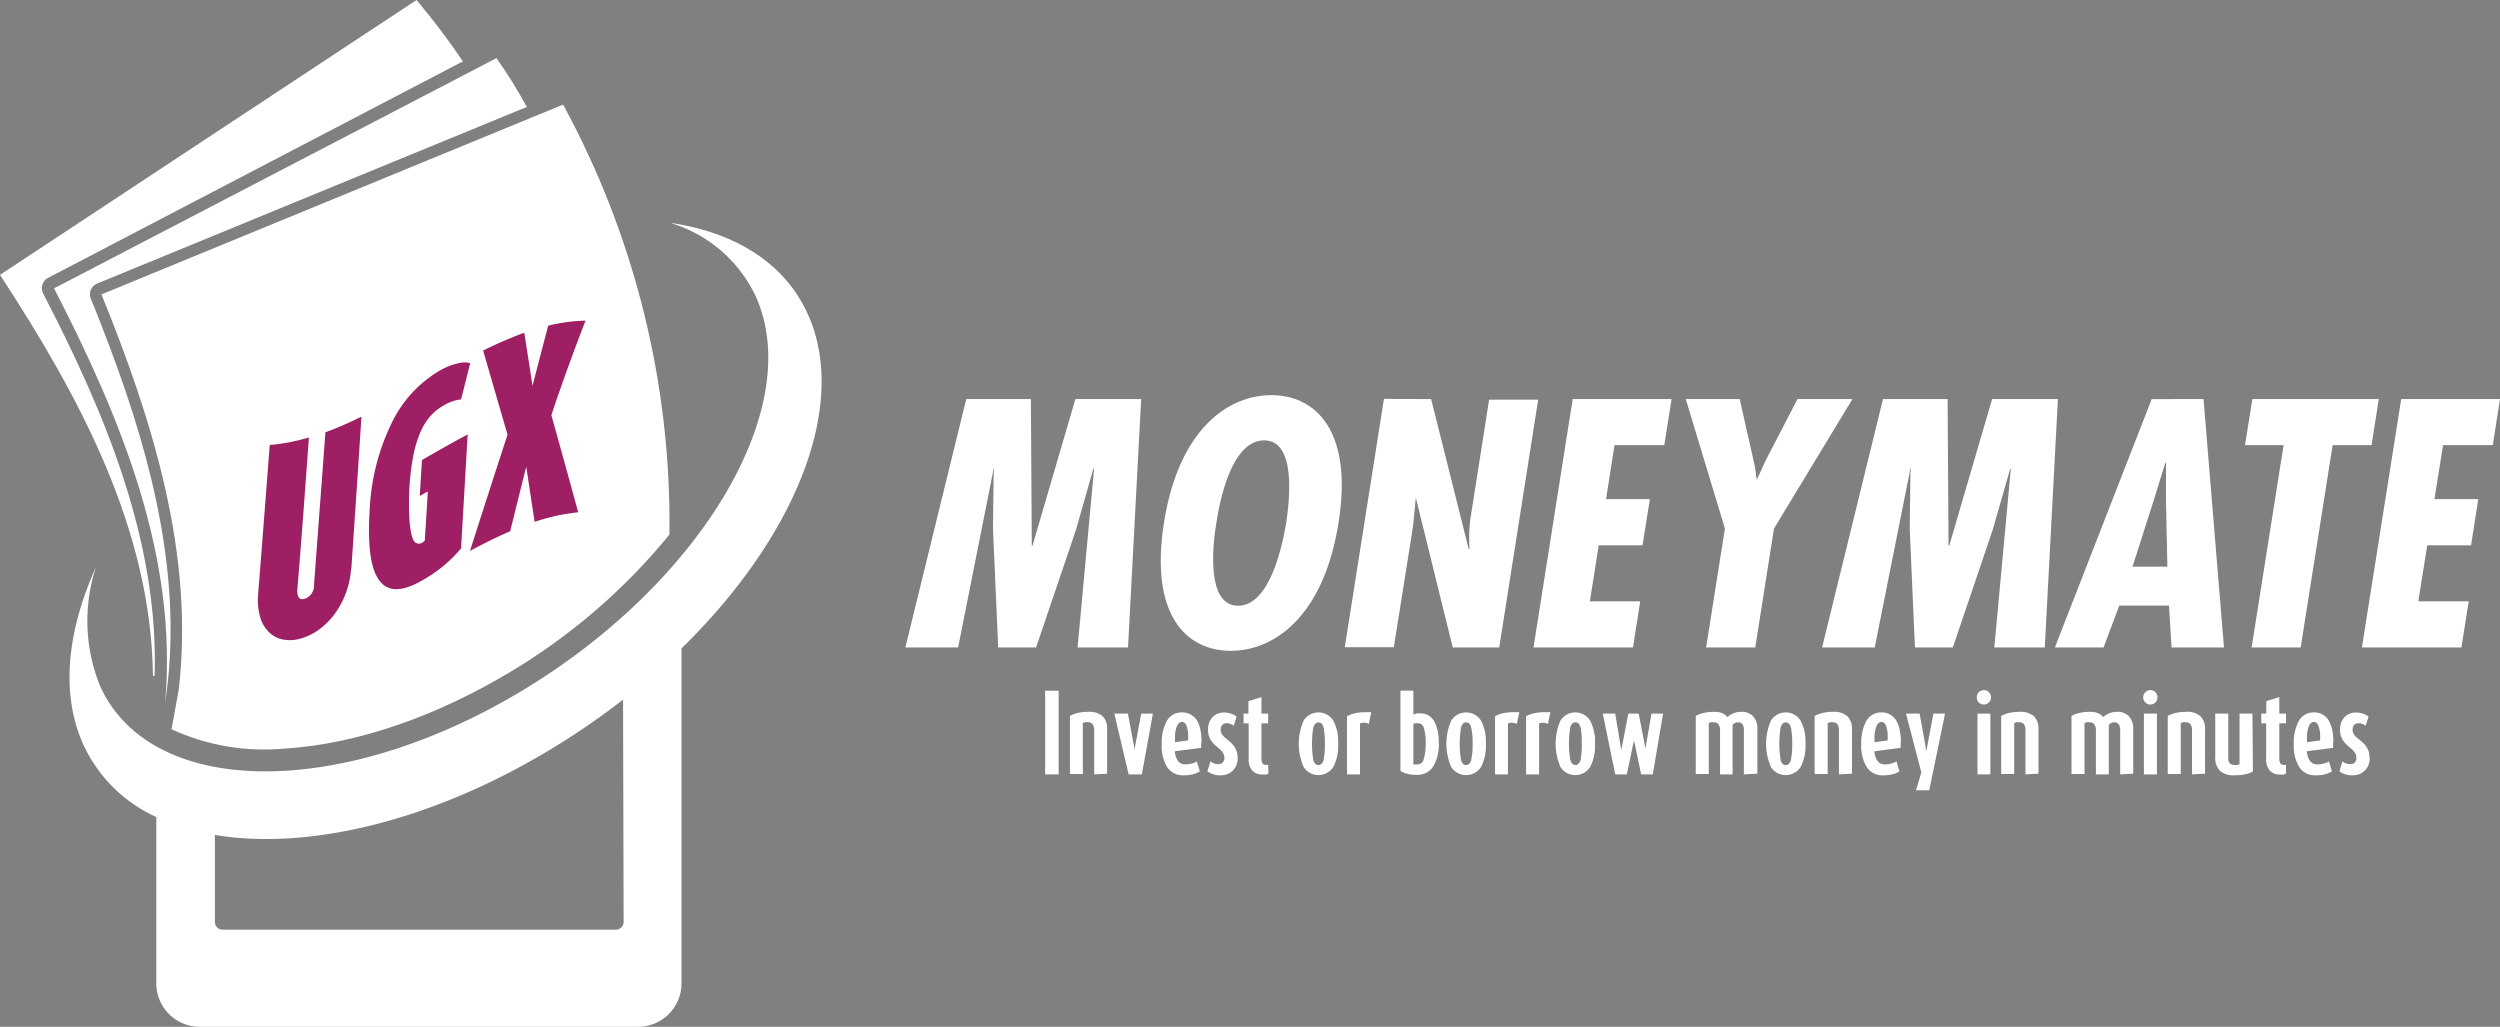 <?xml version="1.0" encoding="UTF-8"?> <svg xmlns="http://www.w3.org/2000/svg" xmlns:xlink="http://www.w3.org/1999/xlink" id="Layer_1" data-name="Layer 1" viewBox="0 0 215.11 88.35"><rect x="0" y="0" width="215.11" height="88.35" fill="#808080" stroke="none"/><defs><style>.cls-1{fill:none;}.cls-2{clip-path:url(#clip-path);}.cls-3{fill:#fff;}.cls-4{clip-path:url(#clip-path-2);}.cls-5{clip-path:url(#clip-path-3);}.cls-6{fill:#9e1f63;}</style><clipPath id="clip-path"><path class="cls-1" d="M4.65,24.81C10.42,36,15.32,47.91,14.21,60.44l0,0c1.58-10.36-1.07-20.68-4.68-30.35-.56-1.48-1.14-3-1.73-4.42a1,1,0,0,1,.53-1.26l37-15.21Q44.13,7,42.72,5L4.65,24.81"></path></clipPath><clipPath id="clip-path-2"><path class="cls-1" d="M8.73,25.33c4.43,10.9,8,22.39,6.65,34l-.62,3.42a19.07,19.07,0,0,0,9.74,1.66c6.69-.41,13.54-3.1,19.25-6.5A52.36,52.36,0,0,0,57.6,46,75.26,75.26,0,0,0,48.45,9L8.73,25.33"></path></clipPath><clipPath id="clip-path-3"><path class="cls-1" d="M0,23.65C6.88,34.18,13,45.54,13.16,58.12l.14.08C13.69,46.57,9,35.46,3.73,25.29a1,1,0,0,1,.44-1.4Q22,14.58,39.83,5.28,38,2.57,35.84,0L0,23.65"></path></clipPath></defs><title>money-market-gurus-logo-white-landscape-white-Artboard 1</title><g class="cls-2"><rect class="cls-3" x="4.65" y="4.95" width="40.72" height="55.51"></rect></g><g class="cls-4"><rect class="cls-3" x="8.73" y="9" width="49.05" height="55.57"></rect></g><g class="cls-5"><rect class="cls-3" width="39.83" height="58.19"></rect></g><path class="cls-3" d="M53.61,60.2a63.84,63.84,0,0,1-6.52,4.45c-10.27,6.13-20.78,8.51-28.6,7.19v7.49a.66.66,0,0,0,.66.66H53a.66.66,0,0,0,.66-.66Zm4.22-41c5.45.83,9.66,3.43,11.65,7.77,3.61,7.88-1.07,19.28-10.84,28.82V84.62a3.74,3.74,0,0,1-3.73,3.73H17.18a3.74,3.74,0,0,1-3.73-3.73V70.3A12.64,12.64,0,0,1,7.2,64.13c-2-4.35-1.46-9.76,1.06-15.35a14.88,14.88,0,0,0,.37,10.29c4.37,9.55,20.54,9.76,36.11.47S69.39,35,65,25.44a11.88,11.88,0,0,0-7.19-6.22"></path><path class="cls-6" d="M30.21,48.94A7.47,7.47,0,0,1,29.77,51a7.37,7.37,0,0,1-.94,1.78,6.4,6.4,0,0,1-1.34,1.36,5,5,0,0,1-1.61.8,3.27,3.27,0,0,1-1.57.08,2.37,2.37,0,0,1-1.2-.66,2.94,2.94,0,0,1-.74-1.32,5.46,5.46,0,0,1-.16-1.91c.34-4.27.67-8.56,1-12.84a16.84,16.84,0,0,0,3.37-.65c-.32,4.37-.63,8.74-1,13.11,0,.64.17.91.65.77a1.2,1.2,0,0,0,.79-1.2L28,37.2a32,32,0,0,0,3.1-1.35q-.42,6.54-.87,13.09"></path><path class="cls-6" d="M39.64,47.22a11.85,11.85,0,0,1-1.28,1.3,12,12,0,0,1-2,1.4q-2.64,1.55-3.74,0c-.74-1-1-3-.81-6.07a19,19,0,0,1,1.85-7.37,10.52,10.52,0,0,1,4.12-4.56,5.54,5.54,0,0,1,1.68-.67,1.89,1.89,0,0,1,1,0c-.26,1-.52,2.08-.79,3.12a2.88,2.88,0,0,0-.64.13,3.94,3.94,0,0,0-.83.37,4.68,4.68,0,0,0-1.12.88,5.22,5.22,0,0,0-.88,1.37,10,10,0,0,0-.62,2,20.88,20.88,0,0,0-.35,2.8,24.49,24.49,0,0,0,0,2.75,7.57,7.57,0,0,0,.22,1.5c.1.32.23.51.38.56a.5.5,0,0,0,.43,0,1.45,1.45,0,0,0,.29-.21c.09-1.41.18-2.83.26-4.24l-.69.4c.06-1,.12-2.07.19-3.1,1.31-.75,2.62-1.5,3.93-2.2l-.57,9.83"></path><path class="cls-6" d="M46,44.9l-.72-4.74h0q-.69,2.74-1.38,5.55c-1.15.49-2.3,1.07-3.46,1.69q1.63-5.1,3.23-10-1.06-3.64-2.1-7.24a36,36,0,0,1,3.54-1.53c.24,1.52.47,3,.71,4.56h0q.68-2.62,1.35-5.17a14.74,14.74,0,0,1,3.21-.43c-1,2.59-2,5.31-2.94,8.13.77,2.75,1.54,5.53,2.31,8.36A17.39,17.39,0,0,0,46,44.9"></path><polygon class="cls-3" points="92.53 34.34 88.84 46.95 88.78 46.95 88.7 34.34 83.14 34.34 77.9 55.71 82.44 55.71 85.5 40.32 85.55 40.32 85.5 40.71 85.44 45.48 85.89 55.71 89.15 55.71 92.58 45.59 94.08 40.32 94.14 40.32 92.72 55.71 97.06 55.71 98.19 34.34 92.53 34.34"></polygon><path class="cls-3" d="M115.17,45c-1.27,8-5.5,11-9.27,11s-7-3-5.75-11,5.47-11,9.24-11,7.06,3,5.78,11m-8.64,7.12c2.8,0,3.85-5.42,4.14-7.12.28-1.9.9-7.11-1.9-7.11s-3.83,5.21-4.11,7.11c-.29,1.7-.94,7.12,1.87,7.12"></path><path class="cls-3" d="M123.14,34.34l3.23,12.89.08,0a12.71,12.71,0,0,1,.17-3.23l1.51-9.61h4.22L129,55.71h-4l-3.18-12.9,0,.06L121.61,45l-.12.88-1.56,9.81h-4.22l3.37-21.37Z"></path><polygon class="cls-3" points="143.83 34.34 143.2 38.3 138.92 38.3 138.19 42.95 141.96 42.95 141.33 46.92 137.56 46.92 136.8 51.74 141.13 51.74 140.51 55.71 131.95 55.71 135.32 34.34 143.83 34.34"></polygon><polygon class="cls-3" points="149.69 34.34 151 40.15 151.14 41.2 151.2 41.2 151.93 39.61 154.66 34.34 159.39 34.34 152.64 45.48 151.03 55.71 146.8 55.71 148.42 45.48 145.05 34.34 149.69 34.34"></polygon><polygon class="cls-3" points="167.58 34.34 167.66 46.95 167.72 46.95 171.41 34.34 177.07 34.34 175.94 55.71 171.6 55.71 173.02 40.32 172.97 40.32 171.46 45.59 168.03 55.71 164.77 55.71 164.32 45.48 164.38 40.71 164.43 40.32 164.38 40.32 161.31 55.71 156.78 55.71 162.02 34.34 167.58 34.34"></polygon><path class="cls-3" d="M189.6,34.34l1.76,21.37h-4.51l-.22-3.6h-4.28L181,55.71h-4.19l8.33-21.37Zm-3.23,8.73,0-3.24h-.06l-1,3.24-1.82,5.69h3Z"></path><polygon class="cls-3" points="204.68 34.34 204.06 38.3 200.71 38.3 197.96 55.71 193.74 55.71 196.49 38.3 193.17 38.3 193.8 34.34 204.68 34.34"></polygon><polygon class="cls-3" points="206.61 34.34 203.23 55.71 211.79 55.71 212.42 51.74 208.08 51.74 208.85 46.92 212.62 46.92 213.24 42.95 209.47 42.95 210.21 38.3 214.49 38.3 215.11 34.34 206.61 34.34"></polygon><rect class="cls-3" x="89.93" y="59.43" width="1.16" height="7.2"></rect><path class="cls-3" d="M94.15,66.63v-3.8a.82.82,0,0,0-.13-.5.47.47,0,0,0-.43-.18.83.83,0,0,0-.24,0,.75.75,0,0,0-.18.07v4.38H92.06v-5a2.68,2.68,0,0,1,.65-.25,3.83,3.83,0,0,1,.89-.1,1.75,1.75,0,0,1,1.29.39,1.49,1.49,0,0,1,.37,1.08v3.85Z"></path><path class="cls-3" d="M98.25,66.63H97.11L95.88,61.4h1.17l.54,2.9c0,.1,0,.2,0,.31s0,.2,0,.28a1.41,1.41,0,0,1,0,.28h0c0-.09,0-.18,0-.28s0-.18,0-.28l.06-.31.55-2.9h1Z"></path><path class="cls-3" d="M102.23,63.71a6,6,0,0,0,0-.62,3,3,0,0,0-.09-.5,1,1,0,0,0-.17-.35.37.37,0,0,0-.27-.12.35.35,0,0,0-.28.13.87.87,0,0,0-.2.36,2.42,2.42,0,0,0-.11.55,5.19,5.19,0,0,0,0,.7Zm1.12.17c0,.08,0,.15,0,.23s0,.16,0,.24l-2.26.29a1.58,1.58,0,0,0,.25.81.74.74,0,0,0,.64.32,2.13,2.13,0,0,0,.6-.08,1.25,1.25,0,0,0,.4-.18l.26.86a1.91,1.91,0,0,1-.55.24,2.9,2.9,0,0,1-.83.1,1.6,1.6,0,0,1-1.43-.7,3.51,3.51,0,0,1-.47-2,3.86,3.86,0,0,1,.45-2,1.45,1.45,0,0,1,1.3-.71,1.39,1.39,0,0,1,.75.19A1.52,1.52,0,0,1,103,62a2.67,2.67,0,0,1,.29.81,5.67,5.67,0,0,1,.1,1.05"></path><path class="cls-3" d="M106.5,65.22a1.7,1.7,0,0,1-.11.61,1.4,1.4,0,0,1-.78.78,1.72,1.72,0,0,1-.6.1,1.74,1.74,0,0,1-.65-.1,1.6,1.6,0,0,1-.47-.24l.26-.86a1,1,0,0,0,.3.17,1,1,0,0,0,.39.07.47.47,0,0,0,.36-.14.5.5,0,0,0,.15-.39.76.76,0,0,0-.1-.41,1.92,1.92,0,0,0-.26-.32l-.34-.29a3.64,3.64,0,0,1-.34-.34,1.59,1.59,0,0,1-.36-1.07,1.48,1.48,0,0,1,.37-1.07,1.3,1.3,0,0,1,1-.41,1.83,1.83,0,0,1,.64.11,1.4,1.4,0,0,1,.44.24l-.24.78a1.26,1.26,0,0,0-.26-.14.81.81,0,0,0-.35-.07.49.49,0,0,0-.38.15.62.62,0,0,0-.14.41.68.68,0,0,0,.11.38,1.54,1.54,0,0,0,.27.31l.35.29a2.24,2.24,0,0,1,.35.34,1.6,1.6,0,0,1,.27.46,1.8,1.8,0,0,1,.11.65"></path><path class="cls-3" d="M109.14,66.57a.77.77,0,0,1-.19.07,1.16,1.16,0,0,1-.34,0,1.07,1.07,0,0,1-.87-.36,1.44,1.44,0,0,1-.3-1V62.24H107V61.4h.42V60.33l1.12-.35V61.4h.58v.84h-.58v3a.84.84,0,0,0,.09.45.34.34,0,0,0,.27.12.54.54,0,0,0,.22,0Z"></path><path class="cls-3" d="M114,64a6.58,6.58,0,0,0-.11-1.39c-.08-.3-.23-.45-.44-.45s-.37.15-.45.45a8.77,8.77,0,0,0,0,2.77q.12.45.45.45c.21,0,.36-.15.44-.45A6.54,6.54,0,0,0,114,64m1.14,0a3.91,3.91,0,0,1-.42,2,1.52,1.52,0,0,1-2.55,0,5,5,0,0,1,0-4,1.51,1.51,0,0,1,2.55,0,3.89,3.89,0,0,1,.42,2"></path><path class="cls-3" d="M117.78,62.29a.87.87,0,0,0-.39-.1.7.7,0,0,0-.37.06v4.38H115.9v-5a2.52,2.52,0,0,1,.65-.25,4,4,0,0,1,.89-.1h.29l.26,0Z"></path><path class="cls-3" d="M122.67,64a4.39,4.39,0,0,0-.15-1.34.54.54,0,0,0-.53-.43l-.21,0a.43.43,0,0,0-.17.06v3.49l.14,0,.19,0a.58.58,0,0,0,.57-.48,4.55,4.55,0,0,0,.16-1.39m1.13-.08a3.84,3.84,0,0,1-.47,2.11,1.61,1.61,0,0,1-1.45.73,2.92,2.92,0,0,1-.82-.1,1.72,1.72,0,0,1-.56-.24V59.43h1.11v2.06a1.18,1.18,0,0,1,.27-.1,1.58,1.58,0,0,1,.41,0,1.17,1.17,0,0,1,.64.18,1.36,1.36,0,0,1,.48.5,3.11,3.11,0,0,1,.29.8,4.8,4.8,0,0,1,.1,1"></path><path class="cls-3" d="M126.71,64a5.84,5.84,0,0,0-.12-1.39c-.07-.3-.22-.45-.44-.45s-.36.15-.44.45a8.77,8.77,0,0,0,0,2.77c.08.3.23.45.44.45s.37-.15.44-.45a5.81,5.81,0,0,0,.12-1.38m1.14,0a3.91,3.91,0,0,1-.42,2,1.53,1.53,0,0,1-2.56,0,5,5,0,0,1,0-4,1.52,1.52,0,0,1,2.56,0,3.89,3.89,0,0,1,.42,2"></path><path class="cls-3" d="M130.51,62.29a.8.8,0,0,0-.38-.1.76.76,0,0,0-.38.06v4.38h-1.11v-5a2.38,2.38,0,0,1,.65-.25,3.94,3.94,0,0,1,.88-.1h.29l.27,0Z"></path><path class="cls-3" d="M133.19,62.29a.87.87,0,0,0-.39-.1.7.7,0,0,0-.37.06v4.38h-1.12v-5a2.52,2.52,0,0,1,.65-.25,4,4,0,0,1,.89-.1h.29l.26,0Z"></path><path class="cls-3" d="M136.1,64A6.58,6.58,0,0,0,136,62.6q-.12-.45-.45-.45c-.21,0-.36.15-.44.45a8.77,8.77,0,0,0,0,2.77c.08.3.23.45.44.45s.37-.15.45-.45A6.54,6.54,0,0,0,136.1,64m1.14,0a3.91,3.91,0,0,1-.42,2,1.52,1.52,0,0,1-2.55,0,5,5,0,0,1,0-4,1.51,1.51,0,0,1,2.55,0,3.89,3.89,0,0,1,.42,2"></path><path class="cls-3" d="M142.21,66.63h-1l-.56-2.69a2.27,2.27,0,0,1-.06-.25l0-.23,0-.23h0l0,.23c0,.06,0,.14,0,.23s0,.17-.05.25l-.56,2.69h-1l-1.07-5.23h1.07l.5,3a2.34,2.34,0,0,0,0,.26c0,.09,0,.16,0,.23l0,.23h0l0-.23c0-.07,0-.14,0-.23s0-.17.05-.26l.58-3H141l.58,3c0,.09,0,.18,0,.26a1.37,1.37,0,0,0,0,.23,2,2,0,0,1,0,.23h0a.93.93,0,0,1,0-.23,1.52,1.52,0,0,0,0-.23c0-.08,0-.17,0-.26l.52-3h1Z"></path><path class="cls-3" d="M150.05,66.63v-3.8a1,1,0,0,0-.11-.5.46.46,0,0,0-.4-.18.58.58,0,0,0-.46.22v4.26H148V62.8a.77.77,0,0,0-.13-.47.47.47,0,0,0-.42-.18.81.81,0,0,0-.25,0l-.17.07v4.38h-1.12v-5a2.29,2.29,0,0,1,.62-.24,3.62,3.62,0,0,1,.94-.11,1.8,1.8,0,0,1,.75.13,1.37,1.37,0,0,1,.42.32,1.72,1.72,0,0,1,1.21-.45,1.29,1.29,0,0,1,1,.39,1.53,1.53,0,0,1,.36,1.08v3.85Z"></path><path class="cls-3" d="M154.21,64a6.58,6.58,0,0,0-.11-1.39q-.12-.45-.45-.45c-.21,0-.36.15-.44.45a8.77,8.77,0,0,0,0,2.77c.08.3.23.45.44.45s.37-.15.45-.45a6.54,6.54,0,0,0,.11-1.38m1.14,0a3.91,3.91,0,0,1-.42,2,1.52,1.52,0,0,1-2.55,0,5,5,0,0,1,0-4,1.51,1.51,0,0,1,2.55,0,3.89,3.89,0,0,1,.42,2"></path><path class="cls-3" d="M158.23,66.63v-3.8a.9.9,0,0,0-.12-.5.49.49,0,0,0-.43-.18.9.9,0,0,0-.25,0l-.17.07v4.38h-1.12v-5a2.85,2.85,0,0,1,.65-.25,3.83,3.83,0,0,1,.89-.1,1.75,1.75,0,0,1,1.29.39,1.5,1.5,0,0,1,.38,1.08v3.85Z"></path><path class="cls-3" d="M162.42,63.71a6,6,0,0,0,0-.62,3,3,0,0,0-.09-.5,1,1,0,0,0-.17-.35.37.37,0,0,0-.27-.12.35.35,0,0,0-.28.13.87.87,0,0,0-.2.36,3.13,3.13,0,0,0-.11.55,5.19,5.19,0,0,0,0,.7Zm1.12.17a1.77,1.77,0,0,1,0,.23c0,.08,0,.16,0,.24l-2.25.29a1.49,1.49,0,0,0,.24.81.74.74,0,0,0,.64.32,2.13,2.13,0,0,0,.6-.08,1.43,1.43,0,0,0,.41-.18l.25.86a2,2,0,0,1-.54.24,3,3,0,0,1-.83.1,1.58,1.58,0,0,1-1.43-.7,3.43,3.43,0,0,1-.48-2,3.86,3.86,0,0,1,.45-2,1.45,1.45,0,0,1,1.3-.71,1.39,1.39,0,0,1,.75.19,1.52,1.52,0,0,1,.52.52,2.67,2.67,0,0,1,.29.81,4.93,4.93,0,0,1,.1,1.05"></path><path class="cls-3" d="M166,68h-1.14l.46-1.54L164,61.4h1.17l.53,2.91c0,.11,0,.21.05.32s0,.2,0,.28,0,.2,0,.29h0c0-.09,0-.18,0-.29s0-.18,0-.28a1.8,1.8,0,0,1,.06-.32l.55-2.91h1Z"></path><path class="cls-3" d="M170.15,61.4h1.11v5.23h-1.11ZM171.31,60a.6.6,0,0,1-.18.44.58.58,0,0,1-.43.18.6.6,0,0,1-.44-.18.65.65,0,0,1,0-.88.6.6,0,0,1,.44-.18.58.58,0,0,1,.43.18.6.6,0,0,1,.18.44"></path><path class="cls-3" d="M174.28,66.63v-3.8a.9.9,0,0,0-.12-.5.49.49,0,0,0-.43-.18.9.9,0,0,0-.25,0l-.17.07v4.38h-1.12v-5a3,3,0,0,1,.65-.25,3.86,3.86,0,0,1,.9-.1,1.73,1.73,0,0,1,1.28.39,1.5,1.5,0,0,1,.38,1.08v3.85Z"></path><path class="cls-3" d="M182.43,66.63v-3.8a.9.9,0,0,0-.12-.5.45.45,0,0,0-.4-.18.6.6,0,0,0-.46.22v4.26h-1.11V62.8a.84.84,0,0,0-.13-.47.5.5,0,0,0-.43-.18.81.81,0,0,0-.25,0l-.17.07v4.38h-1.12v-5a2.29,2.29,0,0,1,.62-.24,3.62,3.62,0,0,1,.94-.11,1.74,1.74,0,0,1,.75.13,1.37,1.37,0,0,1,.42.32,1.81,1.81,0,0,1,.48-.31,1.84,1.84,0,0,1,.74-.14,1.28,1.28,0,0,1,1,.39,1.53,1.53,0,0,1,.36,1.08v3.85Z"></path><path class="cls-3" d="M184.47,61.4h1.12v5.23h-1.12ZM185.64,60a.6.6,0,0,1-.18.44.58.58,0,0,1-.43.18.62.62,0,1,1,0-1.24.58.58,0,0,1,.43.18.6.6,0,0,1,.18.44"></path><path class="cls-3" d="M188.61,66.63v-3.8a.9.9,0,0,0-.12-.5.49.49,0,0,0-.43-.18.9.9,0,0,0-.25,0l-.17.07v4.38h-1.12v-5a3,3,0,0,1,.65-.25,3.86,3.86,0,0,1,.9-.1,1.73,1.73,0,0,1,1.28.39,1.5,1.5,0,0,1,.38,1.08v3.85Z"></path><path class="cls-3" d="M193.85,66.37a1.74,1.74,0,0,1-.62.24,4,4,0,0,1-1,.1,1.74,1.74,0,0,1-1.2-.37,1.57,1.57,0,0,1-.42-1.22V61.4h1.12v3.85c0,.38.18.57.53.57a1,1,0,0,0,.25,0,.69.69,0,0,0,.19-.07V61.4h1.11Z"></path><path class="cls-3" d="M196.69,66.57a.77.77,0,0,1-.19.07,1.16,1.16,0,0,1-.34,0,1.07,1.07,0,0,1-.87-.36,1.44,1.44,0,0,1-.3-1V62.24h-.42V61.4H195V60.33l1.12-.35V61.4h.58v.84h-.58v3a.84.84,0,0,0,.09.45.34.34,0,0,0,.27.12.54.54,0,0,0,.22,0Z"></path><path class="cls-3" d="M199.63,63.71a6.12,6.12,0,0,0,0-.62,2.21,2.21,0,0,0-.1-.5,1,1,0,0,0-.17-.35.34.34,0,0,0-.27-.12.35.35,0,0,0-.28.13.87.87,0,0,0-.19.36,2.42,2.42,0,0,0-.11.55,5.09,5.09,0,0,0,0,.7Zm1.12.17v.23c0,.08,0,.16,0,.24l-2.25.29a1.49,1.49,0,0,0,.24.81.75.75,0,0,0,.64.32,2.13,2.13,0,0,0,.6-.08,1.32,1.32,0,0,0,.41-.18l.26.86a2.2,2.2,0,0,1-.55.24,3,3,0,0,1-.83.1,1.59,1.59,0,0,1-1.43-.7,3.43,3.43,0,0,1-.47-2,3.86,3.86,0,0,1,.44-2,1.45,1.45,0,0,1,1.3-.71,1.35,1.35,0,0,1,.75.19,1.44,1.44,0,0,1,.52.52,3,3,0,0,1,.3.81,5.71,5.71,0,0,1,.09,1.05"></path><path class="cls-3" d="M203.9,65.22a1.51,1.51,0,0,1-.11.61,1.38,1.38,0,0,1-.31.47,1.54,1.54,0,0,1-.47.31,1.64,1.64,0,0,1-.6.1,1.78,1.78,0,0,1-.65-.1,1.54,1.54,0,0,1-.46-.24l.25-.86a1.07,1.07,0,0,0,.3.17,1,1,0,0,0,.39.07.48.48,0,0,0,.51-.53.76.76,0,0,0-.1-.41,1.52,1.52,0,0,0-.26-.32l-.34-.29a3.64,3.64,0,0,1-.34-.34,2,2,0,0,1-.26-.45,1.65,1.65,0,0,1-.1-.62,1.48,1.48,0,0,1,.37-1.07,1.33,1.33,0,0,1,1-.41,1.73,1.73,0,0,1,.63.11,1.59,1.59,0,0,1,.45.24l-.25.78a1.26,1.26,0,0,0-.26-.14.78.78,0,0,0-.35-.07.49.49,0,0,0-.38.15.61.61,0,0,0-.13.41.67.67,0,0,0,.1.38,1.54,1.54,0,0,0,.27.31l.36.29a2.79,2.79,0,0,1,.35.34,2.23,2.23,0,0,1,.27.46,1.81,1.81,0,0,1,.1.65"></path></svg> 